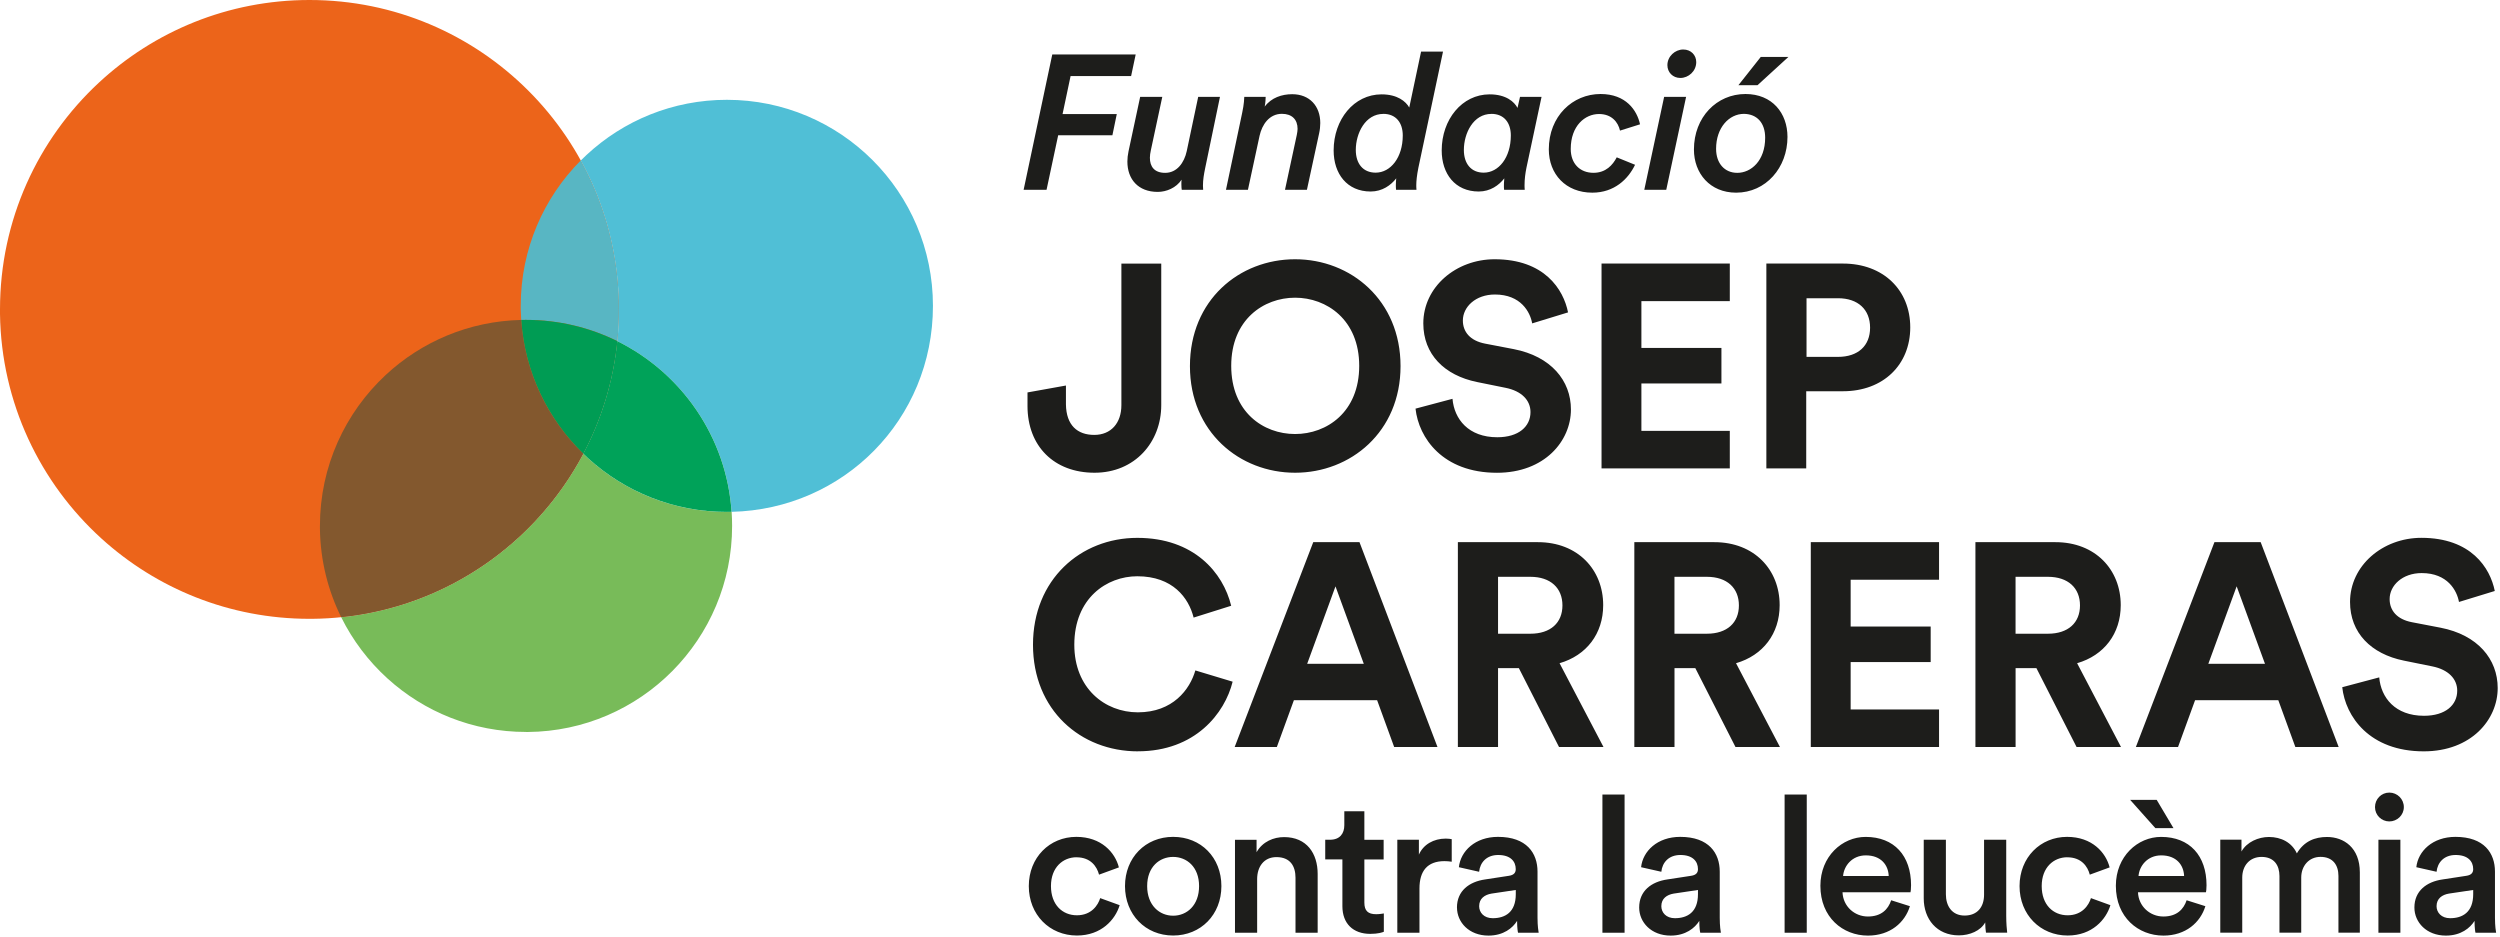 <svg xmlns="http://www.w3.org/2000/svg" width="651" height="244" viewBox="0 0 651 244" fill="none"><path d="M280.32 223.24C284 223.24 285.64 225.63 286.19 227.76L291.36 225.87C290.37 221.99 286.79 217.92 280.28 217.92C273.32 217.92 267.9 223.29 267.9 230.74C267.9 238.19 273.32 243.61 280.43 243.61C286.79 243.61 290.42 239.48 291.56 235.71L286.49 233.87C285.94 235.71 284.2 238.34 280.43 238.34C276.66 238.34 273.67 235.61 273.67 230.73C273.67 225.85 276.8 223.23 280.33 223.23L280.32 223.24ZM305.48 238.45C301.95 238.45 298.72 235.77 298.72 230.74C298.72 225.71 301.95 223.14 305.48 223.14C309.01 223.14 312.24 225.72 312.24 230.74C312.24 235.76 309.06 238.45 305.48 238.45ZM305.48 217.92C298.27 217.92 292.95 223.34 292.95 230.74C292.95 238.14 298.27 243.61 305.48 243.61C312.69 243.61 318.05 238.19 318.05 230.74C318.05 223.29 312.73 217.92 305.48 217.92ZM327.36 228.91C327.36 225.73 329.1 223.19 332.38 223.19C336.01 223.19 337.35 225.58 337.35 228.56V242.88H343.12V227.57C343.12 222.25 340.29 217.98 334.37 217.98C331.69 217.98 328.8 219.12 327.21 221.91V218.68H321.59V242.89H327.36V228.92V228.91ZM355.28 211.26H350.06V214.89C350.06 217.03 348.92 218.67 346.33 218.67H345.09V223.79H349.56V235.97C349.56 240.49 352.34 243.18 356.82 243.18C358.91 243.18 360 242.78 360.35 242.63V237.86C360.1 237.91 359.16 238.06 358.36 238.06C356.22 238.06 355.28 237.17 355.28 235.03V223.8H360.3V218.68H355.28V211.27V211.26ZM378.03 218.52C377.78 218.47 377.18 218.37 376.49 218.37C373.31 218.37 370.63 219.91 369.48 222.55V218.67H363.86V242.88H369.63V231.35C369.63 226.83 371.67 224.24 376.14 224.24C376.74 224.24 377.38 224.29 378.03 224.39V218.53V218.52ZM379.4 236.32C379.4 240.15 382.53 243.63 387.6 243.63C391.53 243.63 393.91 241.64 395.05 239.8C395.05 241.74 395.25 242.73 395.3 242.88H400.67C400.62 242.63 400.37 241.19 400.37 239V226.97C400.37 222.15 397.54 217.92 390.08 217.92C384.11 217.92 380.34 221.65 379.89 225.82L385.16 227.01C385.41 224.58 387.1 222.64 390.13 222.64C393.31 222.64 394.7 224.28 394.7 226.32C394.7 227.17 394.3 227.86 392.91 228.06L386.7 229.01C382.57 229.61 379.39 231.99 379.39 236.32H379.4ZM388.7 239.1C386.41 239.1 385.17 237.61 385.17 235.97C385.17 233.98 386.61 232.99 388.4 232.69L394.71 231.75V232.84C394.71 237.56 391.93 239.1 388.7 239.1ZM423.04 242.88V206.89H417.27V242.88H423.04ZM426.84 236.32C426.84 240.15 429.97 243.63 435.04 243.63C438.97 243.63 441.35 241.64 442.5 239.8C442.5 241.74 442.7 242.73 442.75 242.88H448.12C448.07 242.63 447.82 241.19 447.82 239V226.97C447.82 222.15 444.99 217.92 437.53 217.92C431.56 217.92 427.79 221.65 427.34 225.82L432.61 227.01C432.86 224.58 434.55 222.64 437.58 222.64C440.76 222.64 442.15 224.28 442.15 226.32C442.15 227.17 441.75 227.86 440.36 228.06L434.15 229.01C430.02 229.61 426.84 231.99 426.84 236.32ZM436.14 239.1C433.85 239.1 432.61 237.61 432.61 235.97C432.61 233.98 434.05 232.99 435.84 232.69L442.15 231.75V232.84C442.15 237.56 439.37 239.1 436.14 239.1ZM470.48 242.88V206.89H464.71V242.88H470.48ZM479.94 228.11C480.14 225.53 482.23 222.74 485.86 222.74C489.84 222.74 491.72 225.27 491.82 228.11H479.94ZM492.46 234.43C491.67 236.82 489.88 238.66 486.4 238.66C482.92 238.66 479.94 236.03 479.79 232.35H497.49C497.54 232.25 497.64 231.46 497.64 230.51C497.64 222.85 493.27 217.93 485.81 217.93C479.7 217.93 474.03 223 474.03 230.66C474.03 238.86 479.85 243.63 486.41 243.63C492.23 243.63 496.05 240.2 497.34 235.97L492.47 234.43H492.46ZM516.95 240.19C516.95 241.18 517.05 242.33 517.15 242.87H522.67C522.57 241.98 522.42 240.44 522.42 238.45V218.67H516.65V232.99C516.65 236.17 514.91 238.41 511.58 238.41C508.25 238.41 506.71 235.87 506.71 232.89V218.67H500.94V233.93C500.94 239.3 504.32 243.57 510.09 243.57C512.92 243.57 515.76 242.38 516.95 240.19ZM538.32 223.24C542 223.24 543.64 225.63 544.18 227.76L549.35 225.87C548.36 221.99 544.78 217.92 538.27 217.92C531.31 217.92 525.89 223.29 525.89 230.74C525.89 238.19 531.31 243.61 538.42 243.61C544.78 243.61 548.41 239.48 549.55 235.71L544.48 233.87C543.93 235.71 542.19 238.34 538.42 238.34C534.65 238.34 531.66 235.61 531.66 230.73C531.66 225.85 534.79 223.23 538.32 223.23V223.24ZM556.87 228.11C557.07 225.53 559.16 222.74 562.78 222.74C566.76 222.74 568.64 225.27 568.74 228.11H556.86H556.87ZM569.4 234.43C568.6 236.82 566.81 238.66 563.34 238.66C559.87 238.66 556.88 236.03 556.73 232.35H574.43C574.48 232.25 574.58 231.46 574.58 230.51C574.58 222.85 570.21 217.93 562.75 217.93C556.64 217.93 550.97 223 550.97 230.66C550.97 238.86 556.79 243.63 563.35 243.63C569.17 243.63 572.99 240.2 574.28 235.97L569.41 234.43H569.4ZM561.25 215.64H565.97L561.6 208.28H554.69L561.25 215.64ZM583.88 242.88V228.51C583.88 225.43 585.82 223.14 588.9 223.14C592.18 223.14 593.57 225.33 593.57 228.11V242.87H599.24V228.5C599.24 225.52 601.23 223.13 604.26 223.13C607.49 223.13 608.93 225.27 608.93 228.1V242.86H614.5V227.15C614.5 220.74 610.33 217.95 605.95 217.95C602.82 217.95 599.98 219.04 598.1 222.22C596.81 219.39 594.02 217.95 590.84 217.95C588.11 217.95 585.07 219.24 583.68 221.73V218.65H578.16V242.86H583.88V242.88ZM625.06 242.88V218.67H619.34V242.88H625.06ZM618.45 210.17C618.45 212.26 620.14 213.9 622.18 213.9C624.22 213.9 625.96 212.26 625.96 210.17C625.96 208.08 624.27 206.39 622.18 206.39C620.09 206.39 618.45 208.08 618.45 210.17ZM628.71 236.32C628.71 240.15 631.84 243.63 636.91 243.63C640.84 243.63 643.22 241.64 644.37 239.8C644.37 241.74 644.57 242.73 644.62 242.88H649.99C649.94 242.63 649.69 241.19 649.69 239V226.97C649.69 222.15 646.86 217.92 639.4 217.92C633.44 217.92 629.66 221.65 629.21 225.82L634.48 227.01C634.73 224.58 636.42 222.64 639.45 222.64C642.63 222.64 644.02 224.28 644.02 226.32C644.02 227.17 643.62 227.86 642.23 228.06L636.02 229.01C631.89 229.61 628.71 231.99 628.71 236.32ZM638.01 239.1C635.72 239.1 634.48 237.61 634.48 235.97C634.48 233.98 635.92 232.99 637.71 232.69L644.02 231.75V232.84C644.02 237.56 641.24 239.1 638 239.1H638.01Z" fill="#1D1D1B"></path><path d="M296.3 195.64C311.27 195.64 318.95 185.71 320.98 177.51L311.27 174.58C309.84 179.55 305.4 185.49 296.3 185.49C287.72 185.49 279.75 179.25 279.75 167.89C279.75 155.78 288.18 150.06 296.15 150.06C305.4 150.06 309.54 155.7 310.82 160.82L320.6 157.74C318.49 149.09 310.9 140.06 296.15 140.06C281.4 140.06 268.99 150.89 268.99 167.89C268.99 184.89 281.4 195.65 296.3 195.65V195.64ZM363.03 194.52H374.32L354.01 141.18H341.97L321.51 194.52H332.49L336.93 182.33H358.6L363.04 194.52H363.03ZM347.76 152.69L355.13 172.85H340.39L347.76 152.69ZM405.96 194.52H417.55L406.11 172.7C413.11 170.67 417.47 165.03 417.47 157.58C417.47 148.33 410.85 141.18 400.47 141.18H379.63V194.52H390.09V173.98H395.51L405.97 194.52H405.96ZM390.09 165.02V150.2H398.51C403.78 150.2 406.86 153.13 406.86 157.65C406.86 162.17 403.77 165.02 398.51 165.02H390.09ZM451.91 194.52H463.5L452.06 172.7C459.06 170.67 463.42 165.03 463.42 157.58C463.42 148.33 456.8 141.18 446.42 141.18H425.58V194.52H436.04V173.98H441.46L451.92 194.52H451.91ZM436.03 165.02V150.2H444.46C449.73 150.2 452.81 153.13 452.81 157.65C452.81 162.17 449.73 165.02 444.46 165.02H436.03ZM504.93 194.52V184.74H481.91V172.4H502.75V163.15H481.91V150.96H504.93V141.18H471.53V194.52H504.93ZM540.72 194.52H552.31L540.88 172.7C547.88 170.67 552.24 165.03 552.24 157.58C552.24 148.33 545.62 141.18 535.24 141.18H514.4V194.52H524.86V173.98H530.28L540.74 194.52H540.72ZM524.85 165.02V150.2H533.28C538.55 150.2 541.63 153.13 541.63 157.65C541.63 162.17 538.55 165.02 533.28 165.02H524.85ZM597.71 194.52H608.99L588.68 141.18H576.64L556.18 194.52H567.16L571.6 182.33H593.27L597.71 194.52ZM582.43 152.69L589.8 172.85H575.05L582.42 152.69H582.43ZM649.64 153.89C648.44 147.87 643.47 140.05 630.53 140.05C620.45 140.05 611.95 147.27 611.95 156.75C611.95 164.8 617.44 170.29 625.94 172.02L633.39 173.53C637.53 174.36 639.86 176.77 639.86 179.85C639.86 183.61 636.78 186.39 631.21 186.39C623.69 186.39 620 181.65 619.55 176.39L609.92 178.95C610.75 186.55 616.99 195.65 631.14 195.65C643.55 195.65 650.4 187.37 650.4 179.17C650.4 171.65 645.21 165.33 635.5 163.45L628.05 162.02C624.14 161.27 622.26 158.94 622.26 156C622.26 152.46 625.57 149.23 630.61 149.23C637.38 149.23 639.79 153.82 640.32 156.75L649.65 153.89H649.64Z" fill="#1D1D1B"></path><path d="M267.56 105.72C267.56 116.18 274.48 123.1 285.01 123.1C295.54 123.1 302.39 115.13 302.39 105.5V68.64H292.01V105.5C292.01 110.17 289.3 113.25 284.94 113.25C280.58 113.25 277.64 110.77 277.57 105.28V100.39L267.56 102.19V105.73V105.72ZM320.61 95.27C320.61 83.23 329.04 77.52 337.24 77.52C345.44 77.52 353.94 83.24 353.94 95.27C353.94 107.3 345.51 113.02 337.24 113.02C328.97 113.02 320.61 107.3 320.61 95.27ZM309.86 95.34C309.86 112.49 322.8 123.1 337.24 123.1C351.68 123.1 364.7 112.49 364.7 95.34C364.7 78.19 351.76 67.51 337.24 67.51C322.72 67.51 309.86 78.12 309.86 95.34ZM408.32 81.35C407.12 75.33 402.15 67.51 389.21 67.51C379.13 67.51 370.63 74.73 370.63 84.21C370.63 92.26 376.12 97.75 384.62 99.48L392.07 100.99C396.21 101.82 398.54 104.22 398.54 107.31C398.54 111.07 395.46 113.86 389.89 113.86C382.37 113.86 378.68 109.12 378.23 103.85L368.6 106.41C369.43 114.01 375.67 123.11 389.81 123.11C402.22 123.11 409.07 114.84 409.07 106.63C409.07 99.11 403.88 92.79 394.17 90.91L386.72 89.48C382.81 88.73 380.93 86.4 380.93 83.46C380.93 79.92 384.24 76.69 389.28 76.69C396.05 76.69 398.46 81.28 398.98 84.21L408.31 81.35H408.32ZM450.44 121.97V112.19H427.42V99.85H448.26V90.6H427.42V78.41H450.44V68.63H417.04V121.97H450.44ZM470.42 92.93V77.66H478.62C483.81 77.66 486.97 80.59 486.97 85.33C486.97 90.07 483.81 92.93 478.62 92.93H470.42ZM479.9 101.88C490.43 101.88 497.43 94.96 497.43 85.25C497.43 75.54 490.43 68.63 479.9 68.63H459.96V121.97H470.34V101.88H479.89H479.9Z" fill="#1D1D1B"></path><path d="M272.52 49.43L275.55 35.22H289.67L290.81 29.7H276.69L278.78 19.81H294.54L295.73 14.19H274.01L266.55 49.43H272.51H272.52ZM296.9 25.22L293.87 39.39C293.67 40.33 293.57 41.23 293.57 42.07C293.57 46.69 296.4 49.97 301.47 49.97C303.71 49.97 306.29 48.93 307.68 46.79C307.63 47.24 307.63 47.64 307.63 47.98C307.63 48.63 307.68 49.12 307.73 49.42H313.3C313.25 48.87 313.25 48.62 313.25 48.33C313.25 46.79 313.5 45.4 313.8 43.91L317.68 25.22H312.01L309.03 39.34C308.38 42.37 306.49 45.01 303.41 45.01C300.58 45.01 299.43 43.37 299.43 41.08C299.43 40.48 299.53 39.84 299.68 39.14L302.66 25.22H296.89H296.9ZM340.32 49.43L343.5 34.72C343.7 33.87 343.8 32.83 343.8 32.04C343.8 27.62 341.02 24.53 336.49 24.53C333.81 24.53 331.07 25.42 329.33 27.76C329.53 26.81 329.58 25.52 329.58 25.23H324.01C324.01 25.43 323.96 27.12 323.46 29.4L319.24 49.43H324.96L327.99 35.36C328.64 32.43 330.53 29.64 333.81 29.64C336.44 29.64 337.89 31.13 337.89 33.57C337.89 34.02 337.79 34.56 337.69 35.11L334.61 49.43H340.33H340.32ZM375.77 13.44H370.05L366.97 28C366.08 26.41 363.89 24.57 359.76 24.57C352.55 24.57 347.28 31.13 347.28 39.18C347.28 45.24 350.76 49.87 356.92 49.87C359.95 49.87 362.19 48.23 363.58 46.44C363.53 46.89 363.48 47.48 363.48 48.18C363.48 48.48 363.48 48.98 363.53 49.42H368.85C368.8 49.07 368.8 48.38 368.8 48.23C368.8 47.14 368.95 45.65 369.35 43.66L375.76 13.44H375.77ZM360.21 29.65C363.54 29.65 365.28 31.99 365.28 35.27C365.28 41.04 362.1 44.96 358.22 44.96C354.89 44.96 353.05 42.57 353.05 39.05C353.05 34.68 355.54 29.66 360.21 29.66V29.65ZM388.35 29.65C391.68 29.65 393.42 31.99 393.42 35.27C393.42 41.04 390.24 44.96 386.36 44.96C383.03 44.96 381.19 42.57 381.19 39.05C381.19 34.68 383.67 29.66 388.35 29.66V29.65ZM395.81 25.22L395.16 28.1C394.36 26.56 392.23 24.57 387.9 24.57C380.69 24.57 375.42 31.13 375.42 39.18C375.42 45.24 378.9 49.87 385.06 49.87C388.09 49.87 390.33 48.23 391.72 46.44C391.62 47.53 391.62 47.83 391.62 48.43C391.62 48.73 391.62 48.98 391.67 49.42H397.04C396.99 48.87 396.99 48.48 396.99 48.23C396.99 46.64 397.19 45.15 397.49 43.66L401.42 25.22H395.8H395.81ZM427.07 32.38C426.27 28.7 423.39 24.48 416.78 24.48C409.52 24.48 403.31 30.25 403.31 38.89C403.31 45.35 407.73 50.17 414.64 50.17C420.36 50.17 423.98 46.64 425.77 42.91L421 40.97C419.96 42.96 418.17 45 414.94 45C411.41 45 409.02 42.61 409.02 38.79C409.02 32.73 412.75 29.69 416.38 29.69C419.66 29.69 421.35 31.78 421.85 34.01L427.07 32.37V32.38ZM434.19 16.97C434.19 18.81 435.58 20.3 437.57 20.3C439.66 20.3 441.7 18.56 441.7 16.17C441.7 14.33 440.31 12.89 438.32 12.89C436.18 12.89 434.19 14.68 434.19 16.97ZM433.89 49.43L439.06 25.22H433.34L428.17 49.43H433.89ZM465.71 14.83H458.5L452.68 22.19H457.65L465.7 14.83H465.71ZM454.13 29.65C457.56 29.7 459.65 32.04 459.65 35.86C459.65 41.87 455.97 45.01 452.39 45.01C449.11 45.01 446.87 42.57 446.87 38.75C446.87 33.23 450.25 29.65 454.13 29.65ZM465.46 35.66C465.46 29.45 461.48 24.48 454.52 24.48C447.06 24.48 441.1 30.49 441.1 38.94C441.1 45.15 445.28 50.17 452.09 50.17C459.84 50.17 465.46 43.66 465.46 35.66Z" fill="#1D1D1B"></path><path d="M161.17 80.57C161.17 36.06 125.08 0 80.59 0C59.4 0 40.12 8.17 25.74 21.53C9.9 36.24 0 57.25 0 80.57C0 80.97 0 81.36 0 81.75C0.33 104.94 10.47 125.77 26.45 140.26C40.75 153.23 59.74 161.14 80.58 161.14C80.81 161.14 81.04 161.14 81.27 161.14C125.44 160.77 161.16 124.84 161.16 80.57" fill="#EC641A"></path><path d="M190.51 133.29C189.19 113.75 177.42 97.09 160.75 88.84C161.03 86.12 161.17 83.36 161.17 80.57C161.17 66.51 157.57 53.29 151.24 41.79C151.73 41.3 152.23 40.81 152.75 40.33C162.33 31.43 175.16 25.99 189.28 25.99C218.9 25.99 242.94 50 242.94 79.64C242.94 109.28 219.58 132.62 190.52 133.28" fill="#50BFD6"></path><path d="M160.75 88.84C153.58 85.29 145.51 83.3 136.97 83.3C136.55 83.3 136.14 83.3 135.72 83.31C135.66 82.36 135.62 81.4 135.6 80.43C135.6 80.17 135.6 79.91 135.6 79.64C135.6 64.86 141.57 51.48 151.23 41.78C157.56 53.29 161.16 66.5 161.16 80.56C161.16 83.35 161.02 86.11 160.74 88.83" fill="#58B6C3"></path><path d="M136.98 190.6C123.1 190.6 110.46 185.34 100.93 176.7C95.97 172.2 91.86 166.79 88.85 160.73C116.25 157.94 139.6 141.41 151.89 118.15C152.33 118.58 152.77 119 153.23 119.41C162.75 128.05 175.4 133.31 189.28 133.31C189.43 133.31 189.58 133.31 189.74 133.31C190 133.31 190.26 133.31 190.52 133.3C190.6 134.51 190.64 135.73 190.64 136.96C190.64 166.44 166.85 190.37 137.44 190.61C137.29 190.61 137.14 190.61 136.98 190.61" fill="#78BB59"></path><path d="M88.85 160.73C85.41 153.78 83.43 145.99 83.31 137.74C83.31 137.48 83.31 137.22 83.31 136.95C83.31 121.42 89.91 107.43 100.45 97.63C109.75 88.99 122.11 83.62 135.73 83.31C136.65 96.95 142.66 109.19 151.89 118.14C139.6 141.4 116.25 157.93 88.85 160.72" fill="#83582E"></path><path d="M189.27 133.3C175.39 133.3 162.75 128.04 153.22 119.4C152.77 118.99 152.32 118.57 151.88 118.14C156.59 109.23 159.67 99.33 160.74 88.83C177.41 97.08 189.18 113.74 190.5 133.28C190.24 133.28 189.98 133.29 189.72 133.29C189.57 133.29 189.41 133.29 189.26 133.29" fill="#00A259"></path><path d="M151.89 118.14C142.67 109.18 136.65 96.94 135.73 83.31C136.14 83.31 136.56 83.3 136.98 83.3C145.52 83.3 153.59 85.29 160.76 88.84C159.69 99.34 156.6 109.23 151.9 118.15" fill="#009C54"></path></svg>